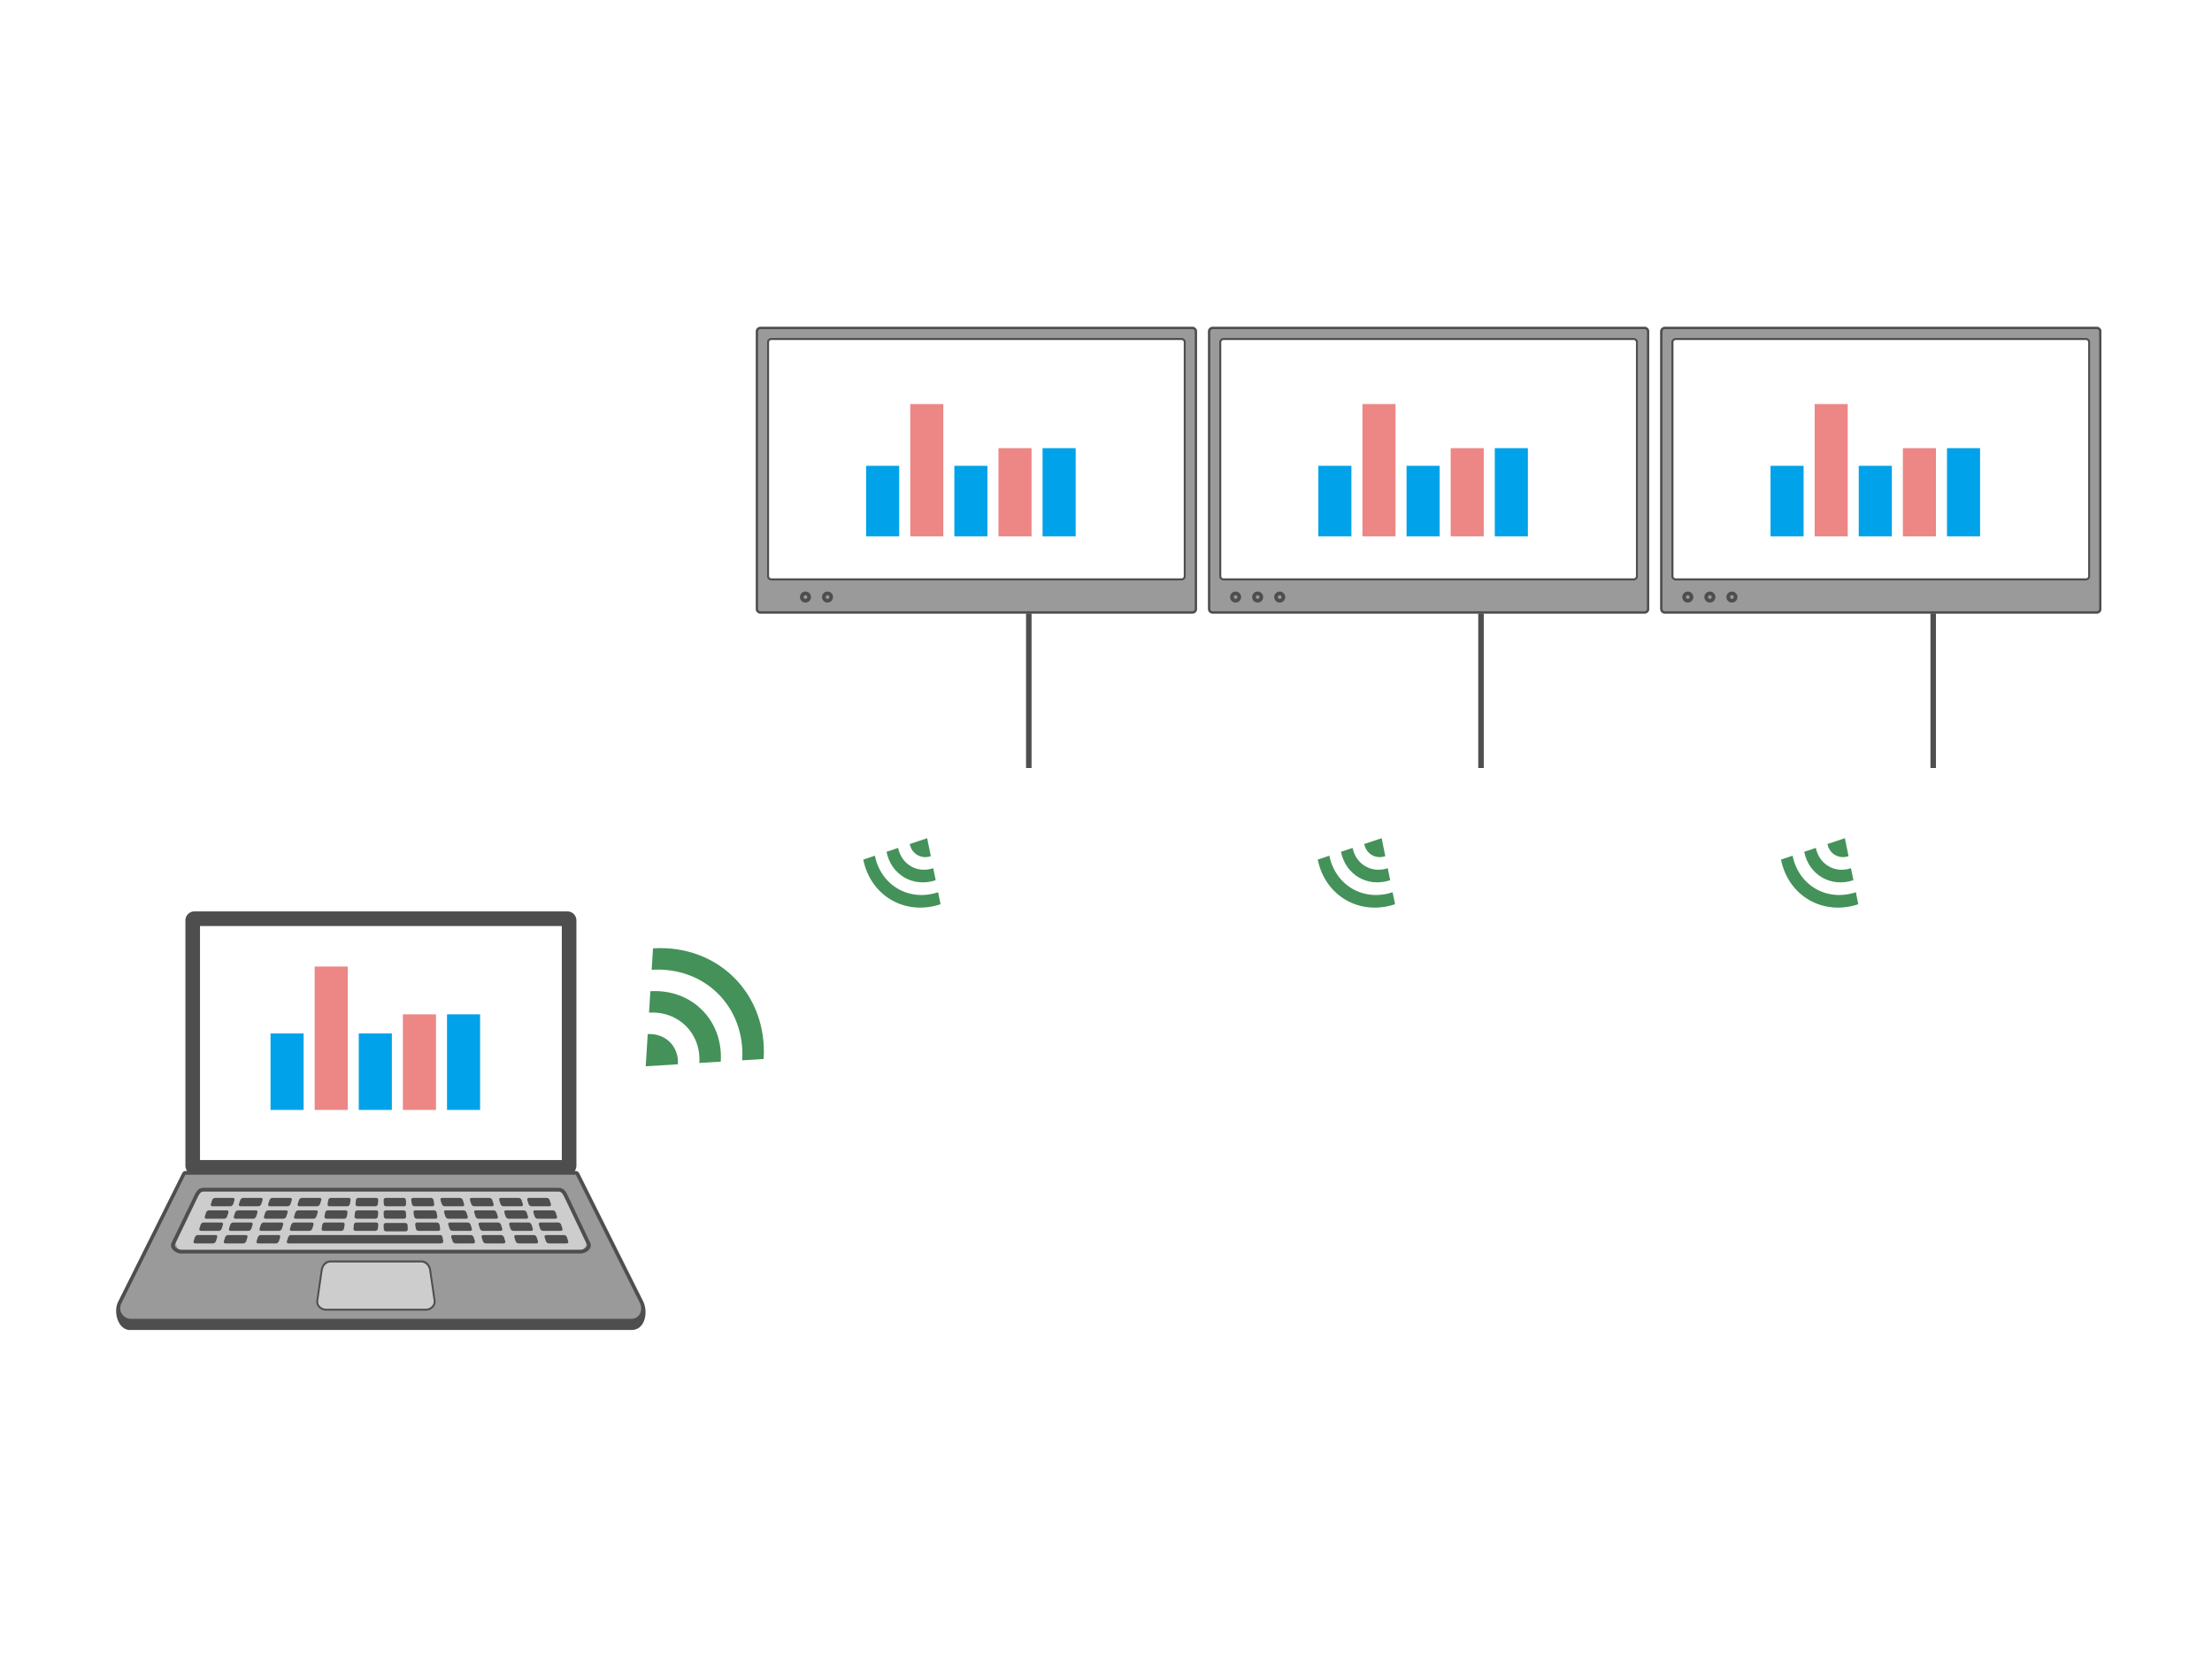 <svg xmlns="http://www.w3.org/2000/svg" xmlns:xlink="http://www.w3.org/1999/xlink" width="400" height="300" viewBox="0 0 400 300" fill="none"><path fill-rule="evenodd" clip-rule="evenodd" d="M186.539 108.964L186.539 138.88L185.542 138.88L185.542 108.964L186.539 108.964Z" fill="#4F4F4F"></path><path fill-rule="evenodd" clip-rule="evenodd" d="M268.311 108.964L268.311 138.88L267.314 138.88L267.314 108.964L268.311 108.964Z" fill="#4F4F4F"></path><path fill-rule="evenodd" clip-rule="evenodd" d="M350.083 108.964L350.083 138.88L349.086 138.88L349.086 108.964L350.083 108.964Z" fill="#4F4F4F"></path><path d="M118.084 171.488L117.845 175.366C127.48 174.771 134.811 182.102 134.216 191.738L138.094 191.498C138.82 179.73 129.862 170.771 118.084 171.488ZM117.126 186.999L116.767 192.815L122.583 192.456C122.791 189.247 120.345 186.8 117.126 186.999ZM117.605 179.244L117.366 183.121C122.717 182.791 126.791 186.865 126.461 192.217L130.338 191.977C130.801 184.493 125.098 178.791 117.605 179.244Z" fill="#449259"></path><path d="M170.085 163.514L169.645 161.342C164.423 163.092 159.302 160.135 158.207 154.738L156.106 155.443C157.443 162.034 163.702 165.648 170.085 163.514ZM168.323 154.826L167.662 151.568L164.511 152.625C164.87 154.424 166.579 155.411 168.323 154.826ZM169.204 159.17L168.764 156.998C165.864 157.97 163.018 156.327 162.41 153.329L160.308 154.034C161.159 158.226 165.143 160.526 169.204 159.17Z" fill="#449259"></path><path d="M252.27 163.514L251.829 161.342C246.608 163.092 241.486 160.135 240.392 154.738L238.291 155.443C239.627 162.034 245.886 165.648 252.27 163.514ZM250.508 154.826L249.847 151.568L246.695 152.625C247.054 154.424 248.764 155.411 250.508 154.826ZM251.389 159.17L250.948 156.998C248.048 157.97 245.202 156.327 244.594 153.329L242.493 154.034C243.343 158.226 247.327 160.526 251.389 159.17Z" fill="#449259"></path><path d="M336.037 163.514L335.596 161.342C330.375 163.092 325.253 160.135 324.159 154.738L322.058 155.443C323.395 162.034 329.653 165.648 336.037 163.514ZM334.275 154.826L333.614 151.568L330.462 152.625C330.821 154.424 332.531 155.411 334.275 154.826ZM335.156 159.17L334.715 156.998C331.816 157.97 328.969 156.327 328.361 153.329L326.26 154.034C327.11 158.226 331.094 160.526 335.156 159.17Z" fill="#449259"></path><path d="M136.678 59.932C136.678 59.474 137.042 59.103 137.492 59.103H215.641C216.091 59.103 216.456 59.474 216.456 59.932V110.129C216.456 110.587 216.091 110.958 215.641 110.958H137.492C137.042 110.958 136.678 110.587 136.678 110.129V59.932Z" fill="#9A9A9A"></path><path d="M218.45 59.932C218.45 59.474 218.814 59.103 219.264 59.103H297.414C297.863 59.103 298.228 59.474 298.228 59.932V110.129C298.228 110.587 297.863 110.958 297.414 110.958H219.264C218.814 110.958 218.45 110.587 218.45 110.129V59.932Z" fill="#9A9A9A"></path><path d="M300.222 59.932C300.222 59.474 300.587 59.103 301.036 59.103H379.186C379.636 59.103 380 59.474 380 59.932V110.129C380 110.587 379.636 110.958 379.186 110.958H301.036C300.587 110.958 300.222 110.587 300.222 110.129V59.932Z" fill="#9A9A9A"></path><path fill-rule="evenodd" clip-rule="evenodd" d="M215.641 59.518H137.492C137.267 59.518 137.085 59.703 137.085 59.932V110.129C137.085 110.358 137.267 110.543 137.492 110.543H215.641C215.866 110.543 216.048 110.358 216.048 110.129V59.932C216.048 59.703 215.866 59.518 215.641 59.518ZM137.492 59.103C137.042 59.103 136.678 59.474 136.678 59.932V110.129C136.678 110.587 137.042 110.958 137.492 110.958H215.641C216.091 110.958 216.456 110.587 216.456 110.129V59.932C216.456 59.474 216.091 59.103 215.641 59.103H137.492Z" fill="#4E4E4E"></path><path fill-rule="evenodd" clip-rule="evenodd" d="M297.414 59.518H219.264C219.039 59.518 218.857 59.703 218.857 59.932V110.129C218.857 110.358 219.039 110.543 219.264 110.543H297.414C297.638 110.543 297.821 110.358 297.821 110.129V59.932C297.821 59.703 297.638 59.518 297.414 59.518ZM219.264 59.103C218.814 59.103 218.45 59.474 218.45 59.932V110.129C218.45 110.587 218.814 110.958 219.264 110.958H297.414C297.863 110.958 298.228 110.587 298.228 110.129V59.932C298.228 59.474 297.863 59.103 297.414 59.103H219.264Z" fill="#4E4E4E"></path><path fill-rule="evenodd" clip-rule="evenodd" d="M379.186 59.518H301.036C300.812 59.518 300.629 59.703 300.629 59.932V110.129C300.629 110.358 300.812 110.543 301.036 110.543H379.186C379.411 110.543 379.593 110.358 379.593 110.129V59.932C379.593 59.703 379.411 59.518 379.186 59.518ZM301.036 59.103C300.587 59.103 300.222 59.474 300.222 59.932V110.129C300.222 110.587 300.587 110.958 301.036 110.958H379.186C379.636 110.958 380 110.587 380 110.129V59.932C380 59.474 379.636 59.103 379.186 59.103H301.036Z" fill="#4E4E4E"></path><path d="M138.672 61.867C138.672 61.442 139.03 61.097 139.471 61.097H213.662C214.104 61.097 214.461 61.442 214.461 61.867V104.205C214.461 104.63 214.104 104.975 213.662 104.975H139.471C139.03 104.975 138.672 104.63 138.672 104.205V61.867Z" fill="white"></path><path d="M220.444 61.867C220.444 61.442 220.802 61.097 221.243 61.097H295.434C295.876 61.097 296.233 61.442 296.233 61.867V104.205C296.233 104.63 295.876 104.975 295.434 104.975H221.243C220.802 104.975 220.444 104.63 220.444 104.205V61.867Z" fill="white"></path><path d="M302.217 61.867C302.217 61.442 302.574 61.097 303.015 61.097H377.207C377.648 61.097 378.005 61.442 378.005 61.867V104.205C378.005 104.63 377.648 104.975 377.207 104.975H303.015C302.574 104.975 302.217 104.63 302.217 104.205V61.867Z" fill="white"></path><path fill-rule="evenodd" clip-rule="evenodd" d="M213.662 61.482H139.471C139.251 61.482 139.072 61.654 139.072 61.867V104.205C139.072 104.418 139.251 104.59 139.471 104.59H213.662C213.883 104.59 214.062 104.418 214.062 104.205V61.867C214.062 61.654 213.883 61.482 213.662 61.482ZM139.471 61.097C139.03 61.097 138.672 61.442 138.672 61.867V104.205C138.672 104.63 139.03 104.975 139.471 104.975H213.662C214.104 104.975 214.461 104.63 214.461 104.205V61.867C214.461 61.442 214.104 61.097 213.662 61.097H139.471Z" fill="#4E4E4E"></path><path fill-rule="evenodd" clip-rule="evenodd" d="M295.434 61.482H221.243C221.023 61.482 220.844 61.654 220.844 61.867V104.205C220.844 104.418 221.023 104.59 221.243 104.59H295.434C295.655 104.59 295.834 104.418 295.834 104.205V61.867C295.834 61.654 295.655 61.482 295.434 61.482ZM221.243 61.097C220.802 61.097 220.444 61.442 220.444 61.867V104.205C220.444 104.63 220.802 104.975 221.243 104.975H295.434C295.876 104.975 296.233 104.63 296.233 104.205V61.867C296.233 61.442 295.876 61.097 295.434 61.097H221.243Z" fill="#4E4E4E"></path><path fill-rule="evenodd" clip-rule="evenodd" d="M377.207 61.482H303.015C302.795 61.482 302.616 61.654 302.616 61.867V104.205C302.616 104.418 302.795 104.59 303.015 104.59H377.207C377.427 104.59 377.606 104.418 377.606 104.205V61.867C377.606 61.654 377.427 61.482 377.207 61.482ZM303.015 61.097C302.574 61.097 302.217 61.442 302.217 61.867V104.205C302.217 104.63 302.574 104.975 303.015 104.975H377.207C377.648 104.975 378.005 104.63 378.005 104.205V61.867C378.005 61.442 377.648 61.097 377.207 61.097H303.015Z" fill="#4E4E4E"></path><path fill-rule="evenodd" clip-rule="evenodd" d="M223.436 108.299C223.62 108.299 223.769 108.15 223.769 107.967C223.769 107.783 223.62 107.634 223.436 107.634C223.253 107.634 223.104 107.783 223.104 107.967C223.104 108.15 223.253 108.299 223.436 108.299ZM223.436 108.964C223.987 108.964 224.433 108.517 224.433 107.967C224.433 107.416 223.987 106.969 223.436 106.969C222.885 106.969 222.439 107.416 222.439 107.967C222.439 108.517 222.885 108.964 223.436 108.964Z" fill="#4E4E4E"></path><path fill-rule="evenodd" clip-rule="evenodd" d="M305.208 108.299C305.392 108.299 305.54 108.15 305.54 107.967C305.54 107.783 305.392 107.634 305.208 107.634C305.025 107.634 304.876 107.783 304.876 107.967C304.876 108.15 305.025 108.299 305.208 108.299ZM305.208 108.964C305.759 108.964 306.205 108.517 306.205 107.967C306.205 107.416 305.759 106.969 305.208 106.969C304.657 106.969 304.211 107.416 304.211 107.967C304.211 108.517 304.657 108.964 305.208 108.964Z" fill="#4E4E4E"></path><path fill-rule="evenodd" clip-rule="evenodd" d="M145.652 108.299C145.836 108.299 145.985 108.15 145.985 107.967C145.985 107.783 145.836 107.634 145.652 107.634C145.469 107.634 145.32 107.783 145.32 107.967C145.32 108.15 145.469 108.299 145.652 108.299ZM145.652 108.964C146.203 108.964 146.65 108.517 146.65 107.967C146.65 107.416 146.203 106.969 145.652 106.969C145.102 106.969 144.655 107.416 144.655 107.967C144.655 108.517 145.102 108.964 145.652 108.964Z" fill="#4E4E4E"></path><path fill-rule="evenodd" clip-rule="evenodd" d="M227.425 108.299C227.608 108.299 227.757 108.15 227.757 107.967C227.757 107.783 227.608 107.634 227.425 107.634C227.241 107.634 227.093 107.783 227.093 107.967C227.093 108.15 227.241 108.299 227.425 108.299ZM227.425 108.964C227.976 108.964 228.422 108.517 228.422 107.967C228.422 107.416 227.976 106.969 227.425 106.969C226.874 106.969 226.428 107.416 226.428 107.967C226.428 108.517 226.874 108.964 227.425 108.964Z" fill="#4E4E4E"></path><path fill-rule="evenodd" clip-rule="evenodd" d="M309.197 108.299C309.381 108.299 309.53 108.15 309.53 107.967C309.53 107.783 309.381 107.634 309.197 107.634C309.014 107.634 308.865 107.783 308.865 107.967C308.865 108.15 309.014 108.299 309.197 108.299ZM309.197 108.964C309.748 108.964 310.194 108.517 310.194 107.967C310.194 107.416 309.748 106.969 309.197 106.969C308.646 106.969 308.2 107.416 308.2 107.967C308.2 108.517 308.646 108.964 309.197 108.964Z" fill="#4E4E4E"></path><path fill-rule="evenodd" clip-rule="evenodd" d="M149.641 108.299C149.825 108.299 149.974 108.15 149.974 107.967C149.974 107.783 149.825 107.634 149.641 107.634C149.458 107.634 149.309 107.783 149.309 107.967C149.309 108.15 149.458 108.299 149.641 108.299ZM149.641 108.964C150.192 108.964 150.639 108.517 150.639 107.967C150.639 107.416 150.192 106.969 149.641 106.969C149.091 106.969 148.644 107.416 148.644 107.967C148.644 108.517 149.091 108.964 149.641 108.964Z" fill="#4E4E4E"></path><path fill-rule="evenodd" clip-rule="evenodd" d="M231.414 108.299C231.597 108.299 231.746 108.15 231.746 107.967C231.746 107.783 231.597 107.634 231.414 107.634C231.23 107.634 231.082 107.783 231.082 107.967C231.082 108.15 231.23 108.299 231.414 108.299ZM231.414 108.964C231.965 108.964 232.411 108.517 232.411 107.967C232.411 107.416 231.965 106.969 231.414 106.969C230.863 106.969 230.417 107.416 230.417 107.967C230.417 108.517 230.863 108.964 231.414 108.964Z" fill="#4E4E4E"></path><path fill-rule="evenodd" clip-rule="evenodd" d="M313.186 108.299C313.37 108.299 313.519 108.15 313.519 107.967C313.519 107.783 313.37 107.634 313.186 107.634C313.003 107.634 312.854 107.783 312.854 107.967C312.854 108.15 313.003 108.299 313.186 108.299ZM313.186 108.964C313.737 108.964 314.183 108.517 314.183 107.967C314.183 107.416 313.737 106.969 313.186 106.969C312.635 106.969 312.189 107.416 312.189 107.967C312.189 108.517 312.635 108.964 313.186 108.964Z" fill="#4E4E4E"></path><path d="M158.617 114.948H198.506V150.848H158.617V114.948Z" fill="url(#pattern0_734_3)"></path><path d="M240.389 114.948H278.283V150.848H240.389V114.948Z" fill="url(#pattern1_734_3)"></path><path d="M322.161 114.948H360.056V150.848H322.161V114.948Z" fill="url(#pattern2_734_3)"></path><path d="M35.471 167.034H102.261V210.819H35.471V167.034Z" fill="white"></path><path d="M33.616 212.303H104.117L115.875 235.818C116.78 237.63 115.463 239.761 113.438 239.761H24.295C22.27 239.761 20.952 237.63 21.858 235.818L33.616 212.303Z" fill="#9A9A9A"></path><path opacity="0.8" d="M35.711 216.276C36.019 215.661 36.648 215.272 37.336 215.272H100.734C101.44 215.272 102.082 215.681 102.38 216.32L105.88 223.819C106.442 225.023 105.563 226.404 104.234 226.404H33.587C32.236 226.404 31.358 224.983 31.962 223.775L35.711 216.276Z" fill="#D9D9D9"></path><path opacity="0.8" d="M58.287 229.748C58.446 228.886 59.197 228.26 60.074 228.26H75.873C76.756 228.26 77.511 228.895 77.662 229.765L78.515 234.666C78.708 235.777 77.853 236.794 76.725 236.794H59.174C58.039 236.794 57.182 235.765 57.387 234.649L58.287 229.748Z" fill="#D9D9D9"></path><path fill-rule="evenodd" clip-rule="evenodd" d="M35.138 164.808H102.622C103.508 164.808 104.234 165.539 104.234 166.433V210.797C104.234 211.158 104.118 211.488 103.92 211.757H104.09C104.22 211.751 104.348 211.783 104.46 211.849C104.572 211.914 104.662 212.011 104.721 212.128L116.288 235.282C117.184 237.073 116.807 240.262 114.43 240.504H23.283C21.184 240.223 20.519 237.088 21.343 235.432L32.949 212.143C33.003 212.025 33.089 211.925 33.197 211.855C33.305 211.785 33.43 211.748 33.559 211.748H33.833C33.634 211.472 33.526 211.139 33.526 210.797V166.433C33.526 165.539 34.252 164.808 35.138 164.808ZM59.742 227.934H76.222C77.185 227.934 77.82 228.724 77.951 229.631L78.759 235.206L78.774 235.408C78.774 235.818 78.593 236.189 78.311 236.469C78.03 236.744 77.672 236.924 77.285 236.982C77.2 236.995 77.113 237.002 77.03 237.002H58.934C58.855 237.002 58.77 236.995 58.684 236.983C57.908 236.869 57.193 236.235 57.192 235.408C57.191 235.341 57.195 235.273 57.206 235.206L58.013 229.632C58.144 228.728 58.779 227.934 59.742 227.934ZM36.765 214.797H101.046C102.005 214.797 102.364 215.55 102.732 216.328L106.737 224.741C106.808 224.887 106.841 225.036 106.841 225.184C106.841 225.466 106.722 225.731 106.532 225.956C106.362 226.159 106.126 226.332 105.871 226.456C105.595 226.59 105.288 226.67 105.002 226.67H32.758C32.468 226.67 32.156 226.588 31.877 226.452C31.624 226.327 31.392 226.154 31.223 225.953C31.036 225.73 30.92 225.466 30.919 225.186C30.919 225.031 30.954 224.878 31.023 224.739L35.09 216.308C35.459 215.538 35.813 214.797 36.765 214.797ZM79.634 223.334C79.852 223.334 79.981 223.517 80.021 223.729L80.16 224.453C80.201 224.665 79.972 224.848 79.757 224.848H52.151C51.932 224.848 51.811 224.671 51.881 224.453L52.112 223.729C52.182 223.512 52.416 223.334 52.634 223.334H79.634ZM73.291 221.154H69.745C69.694 221.154 69.644 221.164 69.597 221.183C69.55 221.203 69.507 221.233 69.472 221.269C69.437 221.306 69.409 221.35 69.391 221.398C69.373 221.446 69.365 221.497 69.368 221.549L69.401 222.274C69.41 222.49 69.596 222.668 69.814 222.668H73.36C73.411 222.669 73.461 222.659 73.508 222.639C73.555 222.619 73.597 222.59 73.633 222.553C73.668 222.516 73.695 222.472 73.713 222.424C73.731 222.376 73.739 222.325 73.737 222.274L73.704 221.549C73.695 221.332 73.507 221.154 73.291 221.154ZM72.99 218.867H69.745C69.694 218.867 69.644 218.876 69.597 218.896C69.55 218.916 69.507 218.945 69.472 218.982C69.436 219.019 69.409 219.063 69.391 219.111C69.373 219.159 69.365 219.21 69.368 219.262L69.401 219.987C69.41 220.204 69.596 220.381 69.814 220.381H73.059C73.11 220.382 73.16 220.372 73.207 220.352C73.254 220.332 73.297 220.303 73.332 220.266C73.368 220.229 73.395 220.185 73.413 220.137C73.431 220.089 73.439 220.038 73.437 219.987L73.403 219.262C73.393 219.045 73.208 218.867 72.99 218.867ZM85.124 223.334H81.88C81.662 223.334 81.541 223.512 81.611 223.729L81.842 224.453C81.912 224.671 82.146 224.848 82.364 224.848H85.608C85.826 224.848 85.948 224.671 85.878 224.453L85.647 223.729C85.577 223.512 85.343 223.334 85.124 223.334ZM90.609 223.334H87.365C87.147 223.334 87.026 223.512 87.095 223.729L87.327 224.453C87.397 224.671 87.631 224.848 87.849 224.848H91.094C91.311 224.848 91.432 224.671 91.363 224.453L91.131 223.729C91.062 223.512 90.827 223.334 90.609 223.334ZM96.524 223.334H93.28C93.061 223.334 92.94 223.512 93.01 223.729L93.242 224.453C93.311 224.671 93.545 224.848 93.763 224.848H97.008C97.226 224.848 97.347 224.671 97.277 224.453L97.046 223.729C96.976 223.512 96.742 223.334 96.524 223.334ZM101.998 223.334H98.754C98.536 223.334 98.415 223.512 98.484 223.729L98.716 224.453C98.786 224.671 99.02 224.848 99.238 224.848H102.483C102.7 224.848 102.822 224.671 102.752 224.453L102.52 223.729C102.451 223.512 102.216 223.334 101.998 223.334ZM79.01 221.065H75.41C75.194 221.065 75.045 221.243 75.082 221.459L75.206 222.184C75.242 222.401 75.451 222.579 75.668 222.579H79.268C79.486 222.579 79.633 222.402 79.597 222.184L79.473 221.459C79.437 221.242 79.226 221.065 79.01 221.065ZM84.575 221.065H81.33C81.112 221.065 80.992 221.242 81.061 221.459L81.293 222.184C81.362 222.402 81.597 222.579 81.815 222.579H85.059C85.277 222.579 85.398 222.402 85.329 222.184L85.096 221.459C85.027 221.242 84.793 221.065 84.575 221.065ZM90.069 221.065H86.824C86.606 221.065 86.484 221.242 86.554 221.459L86.786 222.184C86.856 222.402 87.09 222.579 87.308 222.579H90.552C90.77 222.579 90.891 222.402 90.822 222.184L90.59 221.459C90.521 221.242 90.286 221.065 90.069 221.065ZM95.592 221.065H92.347C92.129 221.065 92.008 221.242 92.078 221.459L92.309 222.184C92.379 222.402 92.614 222.579 92.831 222.579H96.076C96.293 222.579 96.415 222.402 96.346 222.184L96.114 221.459C96.044 221.242 95.81 221.065 95.592 221.065ZM100.954 221.065H97.71C97.491 221.065 97.371 221.242 97.439 221.459L97.671 222.184C97.741 222.402 97.976 222.579 98.193 222.579H101.438C101.656 222.579 101.777 222.402 101.708 222.184L101.476 221.459C101.406 221.242 101.172 221.065 100.954 221.065ZM78.49 218.867H75.101C74.885 218.867 74.736 219.046 74.773 219.262L74.897 219.987C74.934 220.203 75.142 220.381 75.36 220.381H78.748C78.966 220.381 79.112 220.204 79.076 219.987L78.953 219.262C78.916 219.045 78.706 218.867 78.49 218.867ZM83.826 218.867H80.581C80.364 218.867 80.242 219.045 80.312 219.262L80.544 219.987C80.613 220.204 80.848 220.381 81.066 220.381H84.31C84.528 220.381 84.649 220.204 84.58 219.987L84.348 219.262C84.278 219.045 84.044 218.867 83.826 218.867ZM89.268 218.867H86.023C85.806 218.867 85.684 219.045 85.754 219.262L85.986 219.987C86.055 220.204 86.29 220.381 86.507 220.381H89.752C89.97 220.381 90.091 220.204 90.022 219.987L89.79 219.262C89.72 219.045 89.486 218.867 89.268 218.867ZM94.72 218.867H91.476C91.258 218.867 91.136 219.045 91.206 219.262L91.438 219.987C91.507 220.204 91.742 220.381 91.96 220.381H95.204C95.422 220.381 95.543 220.204 95.474 219.987L95.242 219.262C95.173 219.045 94.938 218.867 94.72 218.867ZM99.971 218.867H96.726C96.508 218.867 96.387 219.045 96.456 219.262L96.688 219.987C96.757 220.204 96.992 220.381 97.21 220.381H100.454C100.673 220.381 100.793 220.204 100.724 219.987L100.492 219.262C100.423 219.045 100.188 218.867 99.971 218.867ZM77.936 216.619H74.691C74.473 216.619 74.326 216.796 74.362 217.013L74.486 217.738C74.523 217.956 74.731 218.133 74.949 218.133H78.194C78.412 218.133 78.559 217.956 78.522 217.738L78.399 217.013C78.362 216.796 78.153 216.619 77.936 216.619ZM83.173 216.619H79.929C79.711 216.619 79.589 216.796 79.659 217.013L79.891 217.738C79.96 217.956 80.195 218.133 80.413 218.133H83.657C83.875 218.133 83.996 217.956 83.927 217.738L83.695 217.013C83.626 216.796 83.391 216.619 83.173 216.619ZM88.504 216.619H85.26C85.042 216.619 84.92 216.796 84.99 217.013L85.222 217.738C85.291 217.956 85.526 218.133 85.743 218.133H88.988C89.206 218.133 89.327 217.956 89.258 217.738L89.026 217.013C88.957 216.796 88.722 216.619 88.504 216.619ZM93.795 216.619H90.55C90.332 216.619 90.211 216.796 90.281 217.013L90.512 217.738C90.582 217.956 90.817 218.133 91.034 218.133H94.279C94.496 218.133 94.618 217.956 94.549 217.738L94.316 217.013C94.247 216.796 94.013 216.619 93.795 216.619ZM98.872 216.619H95.627C95.409 216.619 95.288 216.796 95.357 217.013L95.589 217.738C95.659 217.956 95.894 218.133 96.111 218.133H99.356C99.574 218.133 99.695 217.956 99.625 217.738L99.394 217.013C99.324 216.796 99.089 216.619 98.872 216.619ZM72.99 216.619H69.745C69.694 216.618 69.644 216.628 69.597 216.648C69.55 216.668 69.507 216.697 69.472 216.734C69.436 216.771 69.409 216.815 69.391 216.863C69.373 216.911 69.365 216.962 69.368 217.013L69.401 217.738C69.41 217.956 69.596 218.133 69.814 218.133H73.059C73.11 218.133 73.16 218.124 73.207 218.104C73.254 218.084 73.297 218.055 73.332 218.018C73.368 217.981 73.395 217.937 73.413 217.889C73.431 217.841 73.439 217.79 73.437 217.738L73.403 217.013C73.393 216.796 73.208 216.619 72.99 216.619ZM47.15 223.334H50.394C50.612 223.334 50.733 223.512 50.663 223.729L50.432 224.453C50.362 224.671 50.128 224.848 49.91 224.848H46.665C46.448 224.848 46.326 224.671 46.396 224.453L46.628 223.729C46.697 223.512 46.931 223.334 47.15 223.334ZM41.235 223.334H44.479C44.697 223.334 44.819 223.512 44.749 223.729L44.517 224.453C44.448 224.671 44.213 224.848 43.995 224.848H40.751C40.533 224.848 40.412 224.671 40.481 224.453L40.713 223.729C40.783 223.512 41.017 223.334 41.235 223.334ZM35.761 223.334H39.005C39.223 223.334 39.344 223.512 39.274 223.729L39.043 224.453C38.973 224.671 38.739 224.848 38.521 224.848H35.276C35.059 224.848 34.937 224.671 35.007 224.453L35.238 223.729C35.308 223.512 35.542 223.334 35.761 223.334ZM64.425 221.065H68.04C68.258 221.065 68.418 221.243 68.398 221.459L68.327 222.184C68.306 222.401 68.11 222.579 67.892 222.579H64.277C64.06 222.579 63.898 222.402 63.92 222.184L63.991 221.459C64.012 221.242 64.207 221.065 64.425 221.065ZM58.749 221.065H61.994C62.211 221.065 62.359 221.242 62.322 221.459L62.198 222.184C62.161 222.402 61.953 222.579 61.735 222.579H58.491C58.273 222.579 58.125 222.402 58.162 222.184L58.285 221.459C58.323 221.242 58.531 221.065 58.749 221.065ZM53.184 221.065H56.429C56.646 221.065 56.767 221.242 56.698 221.459L56.466 222.184C56.397 222.402 56.162 222.579 55.944 222.579H52.7C52.482 222.579 52.361 222.402 52.43 222.184L52.662 221.459C52.731 221.242 52.966 221.065 53.184 221.065ZM47.69 221.065H50.935C51.153 221.065 51.274 221.242 51.205 221.459L50.973 222.184C50.903 222.402 50.669 222.579 50.451 222.579H47.206C46.989 222.579 46.867 222.402 46.937 222.184L47.169 221.459C47.238 221.242 47.473 221.065 47.69 221.065ZM42.167 221.065H45.411C45.629 221.065 45.751 221.242 45.681 221.459L45.45 222.184C45.38 222.402 45.145 222.579 44.928 222.579H41.683C41.465 222.579 41.344 222.402 41.413 222.184L41.645 221.459C41.714 221.242 41.949 221.065 42.167 221.065ZM36.805 221.065H40.049C40.267 221.065 40.389 221.242 40.319 221.459L40.087 222.184C40.018 222.402 39.783 222.579 39.566 222.579H36.321C36.103 222.579 35.982 222.402 36.051 222.184L36.283 221.459C36.352 221.242 36.587 221.065 36.805 221.065ZM64.62 218.867H68.04C68.259 218.867 68.418 219.045 68.398 219.262L68.327 219.987C68.306 220.203 68.11 220.381 67.893 220.381H64.471C64.254 220.381 64.093 220.204 64.114 219.987L64.185 219.262C64.207 219.045 64.402 218.867 64.62 218.867ZM59.27 218.867H62.514C62.732 218.867 62.88 219.045 62.842 219.262L62.718 219.987C62.682 220.204 62.473 220.381 62.256 220.381H59.011C58.793 220.381 58.646 220.204 58.683 219.987L58.806 219.262C58.843 219.045 59.051 218.867 59.27 218.867ZM53.933 218.867H57.178C57.395 218.867 57.517 219.045 57.447 219.262L57.215 219.987C57.145 220.204 56.911 220.381 56.693 220.381H53.449C53.231 220.381 53.109 220.204 53.179 219.987L53.411 219.262C53.481 219.045 53.715 218.867 53.933 218.867ZM48.491 218.867H51.735C51.953 218.867 52.074 219.045 52.005 219.262L51.773 219.987C51.704 220.204 51.469 220.381 51.252 220.381H48.007C47.789 220.381 47.667 220.204 47.737 219.987L47.969 219.262C48.038 219.045 48.273 218.867 48.491 218.867ZM43.039 218.867H46.283C46.501 218.867 46.623 219.045 46.553 219.262L46.321 219.987C46.252 220.204 46.017 220.381 45.799 220.381H42.554C42.337 220.381 42.216 220.204 42.285 219.987L42.517 219.262C42.586 219.045 42.821 218.867 43.039 218.867ZM37.788 218.867H41.033C41.251 218.867 41.372 219.045 41.303 219.262L41.071 219.987C41.002 220.204 40.767 220.381 40.549 220.381H37.304C37.087 220.381 36.966 220.204 37.035 219.987L37.266 219.262C37.336 219.045 37.571 218.867 37.788 218.867ZM64.796 216.619H68.04C68.259 216.619 68.419 216.796 68.398 217.013L68.327 217.738C68.305 217.956 68.11 218.133 67.892 218.133H64.648C64.43 218.133 64.27 217.956 64.291 217.738L64.362 217.013C64.383 216.796 64.578 216.619 64.796 216.619ZM59.823 216.619H63.068C63.285 216.619 63.433 216.796 63.396 217.013L63.272 217.738C63.236 217.956 63.027 218.133 62.81 218.133H59.565C59.347 218.133 59.2 217.956 59.237 217.738L59.36 217.013C59.397 216.796 59.605 216.619 59.823 216.619ZM54.586 216.619H57.83C58.048 216.619 58.169 216.796 58.1 217.013L57.868 217.738C57.799 217.956 57.564 218.133 57.346 218.133H54.102C53.884 218.133 53.763 217.956 53.832 217.738L54.064 217.013C54.133 216.796 54.368 216.619 54.586 216.619ZM49.255 216.619H52.499C52.717 216.619 52.839 216.796 52.769 217.013L52.537 217.738C52.468 217.956 52.233 218.133 52.016 218.133H48.771C48.553 218.133 48.432 217.956 48.501 217.738L48.733 217.013C48.802 216.796 49.037 216.619 49.255 216.619ZM43.964 216.619H47.209C47.426 216.619 47.548 216.796 47.478 217.013L47.247 217.738C47.177 217.956 46.942 218.133 46.725 218.133H43.48C43.263 218.133 43.141 217.956 43.21 217.738L43.443 217.013C43.511 216.796 43.746 216.619 43.964 216.619ZM38.887 216.619H42.132C42.35 216.619 42.471 216.796 42.402 217.013L42.17 217.738C42.1 217.956 41.865 218.133 41.648 218.133H38.403C38.185 218.133 38.064 217.956 38.133 217.738L38.365 217.013C38.435 216.796 38.67 216.619 38.887 216.619ZM101.046 215.475H36.765C36.233 215.475 35.969 216.028 35.694 216.602L31.627 225.033C31.603 225.08 31.591 225.133 31.59 225.186C31.589 225.294 31.645 225.409 31.735 225.516C31.843 225.645 31.998 225.76 32.169 225.843C32.36 225.936 32.569 225.992 32.758 225.992H105.002C105.19 225.992 105.394 225.938 105.579 225.848C105.753 225.765 105.91 225.65 106.02 225.52C106.111 225.412 106.168 225.296 106.168 225.184C106.168 225.135 106.156 225.083 106.132 225.031L102.126 216.619C101.85 216.038 101.583 215.475 101.046 215.475ZM59.742 228.273H76.222C76.991 228.273 77.508 228.914 77.619 229.68L78.427 235.255C78.537 236.021 77.797 236.663 77.03 236.663H58.934C58.167 236.663 57.427 236.022 57.538 235.255L58.346 229.68C58.456 228.914 58.974 228.273 59.742 228.273ZM115.689 235.586L104.122 212.432L33.559 212.423L21.942 235.733C21.265 237.091 22.351 238.54 23.79 238.49H114.023C115.526 238.575 116.419 237.047 115.689 235.586ZM36.167 167.461H101.593V209.768H36.167V167.461Z" fill="#4E4E4E"></path><path d="M48.922 186.88H54.906V200.708H48.922V186.88Z" fill="#00A2E9"></path><path d="M64.878 186.88H70.861V200.708H64.878V186.88Z" fill="#00A2E9"></path><path d="M72.856 183.423H78.839V200.708H72.856V183.423Z" fill="#EC8785"></path><path d="M80.834 183.423H86.817V200.708H80.834V183.423Z" fill="#00A2E9"></path><path d="M56.9 174.781H62.883V200.708H56.9V174.781Z" fill="#EC8785"></path><path d="M156.622 84.233H162.606V96.997H156.622V84.233Z" fill="#00A2E9"></path><path d="M172.578 84.233H178.561V96.997H172.578V84.233Z" fill="#00A2E9"></path><path d="M180.556 81.041H186.539V96.997H180.556V81.041Z" fill="#EC8785"></path><path d="M188.533 81.041H194.517V96.997H188.533V81.041Z" fill="#00A2E9"></path><path d="M164.6 73.064H170.583V96.997H164.6V73.064Z" fill="#EC8785"></path><path d="M238.394 84.233H244.378V96.997H238.394V84.233Z" fill="#00A2E9"></path><path d="M254.35 84.233H260.333V96.997H254.35V84.233Z" fill="#00A2E9"></path><path d="M262.328 81.041H268.311V96.997H262.328V81.041Z" fill="#EC8785"></path><path d="M270.305 81.041H276.289V96.997H270.305V81.041Z" fill="#00A2E9"></path><path d="M246.372 73.064H252.355V96.997H246.372V73.064Z" fill="#EC8785"></path><path d="M320.167 84.233H326.15V96.997H320.167V84.233Z" fill="#00A2E9"></path><path d="M336.122 84.233H342.106V96.997H336.122V84.233Z" fill="#00A2E9"></path><path d="M344.1 81.041H350.083V96.997H344.1V81.041Z" fill="#EC8785"></path><path d="M352.078 81.041H358.061V96.997H352.078V81.041Z" fill="#00A2E9"></path><path d="M328.145 73.064H334.128V96.997H328.145V73.064Z" fill="#EC8785"></path><defs><pattern id="pattern0_734_3" patternContentUnits="objectBoundingBox" width="1" height="1"><use xlink:href="#image0_734_3" transform="matrix(0.001 0 0 0.001 -0.163 -0.119)"></use></pattern><pattern id="pattern1_734_3" patternContentUnits="objectBoundingBox" width="1" height="1"><use xlink:href="#image0_734_3" transform="matrix(0.001 0 0 0.001 -0.163 -0.119)"></use></pattern><pattern id="pattern2_734_3" patternContentUnits="objectBoundingBox" width="1" height="1"><use xlink:href="#image0_734_3" transform="matrix(0.001 0 0 0.001 -0.163 -0.119)"></use></pattern><image id="image0_734_3" width="2048" height="2048" preserveAspectRatio="none"></image></defs></svg>